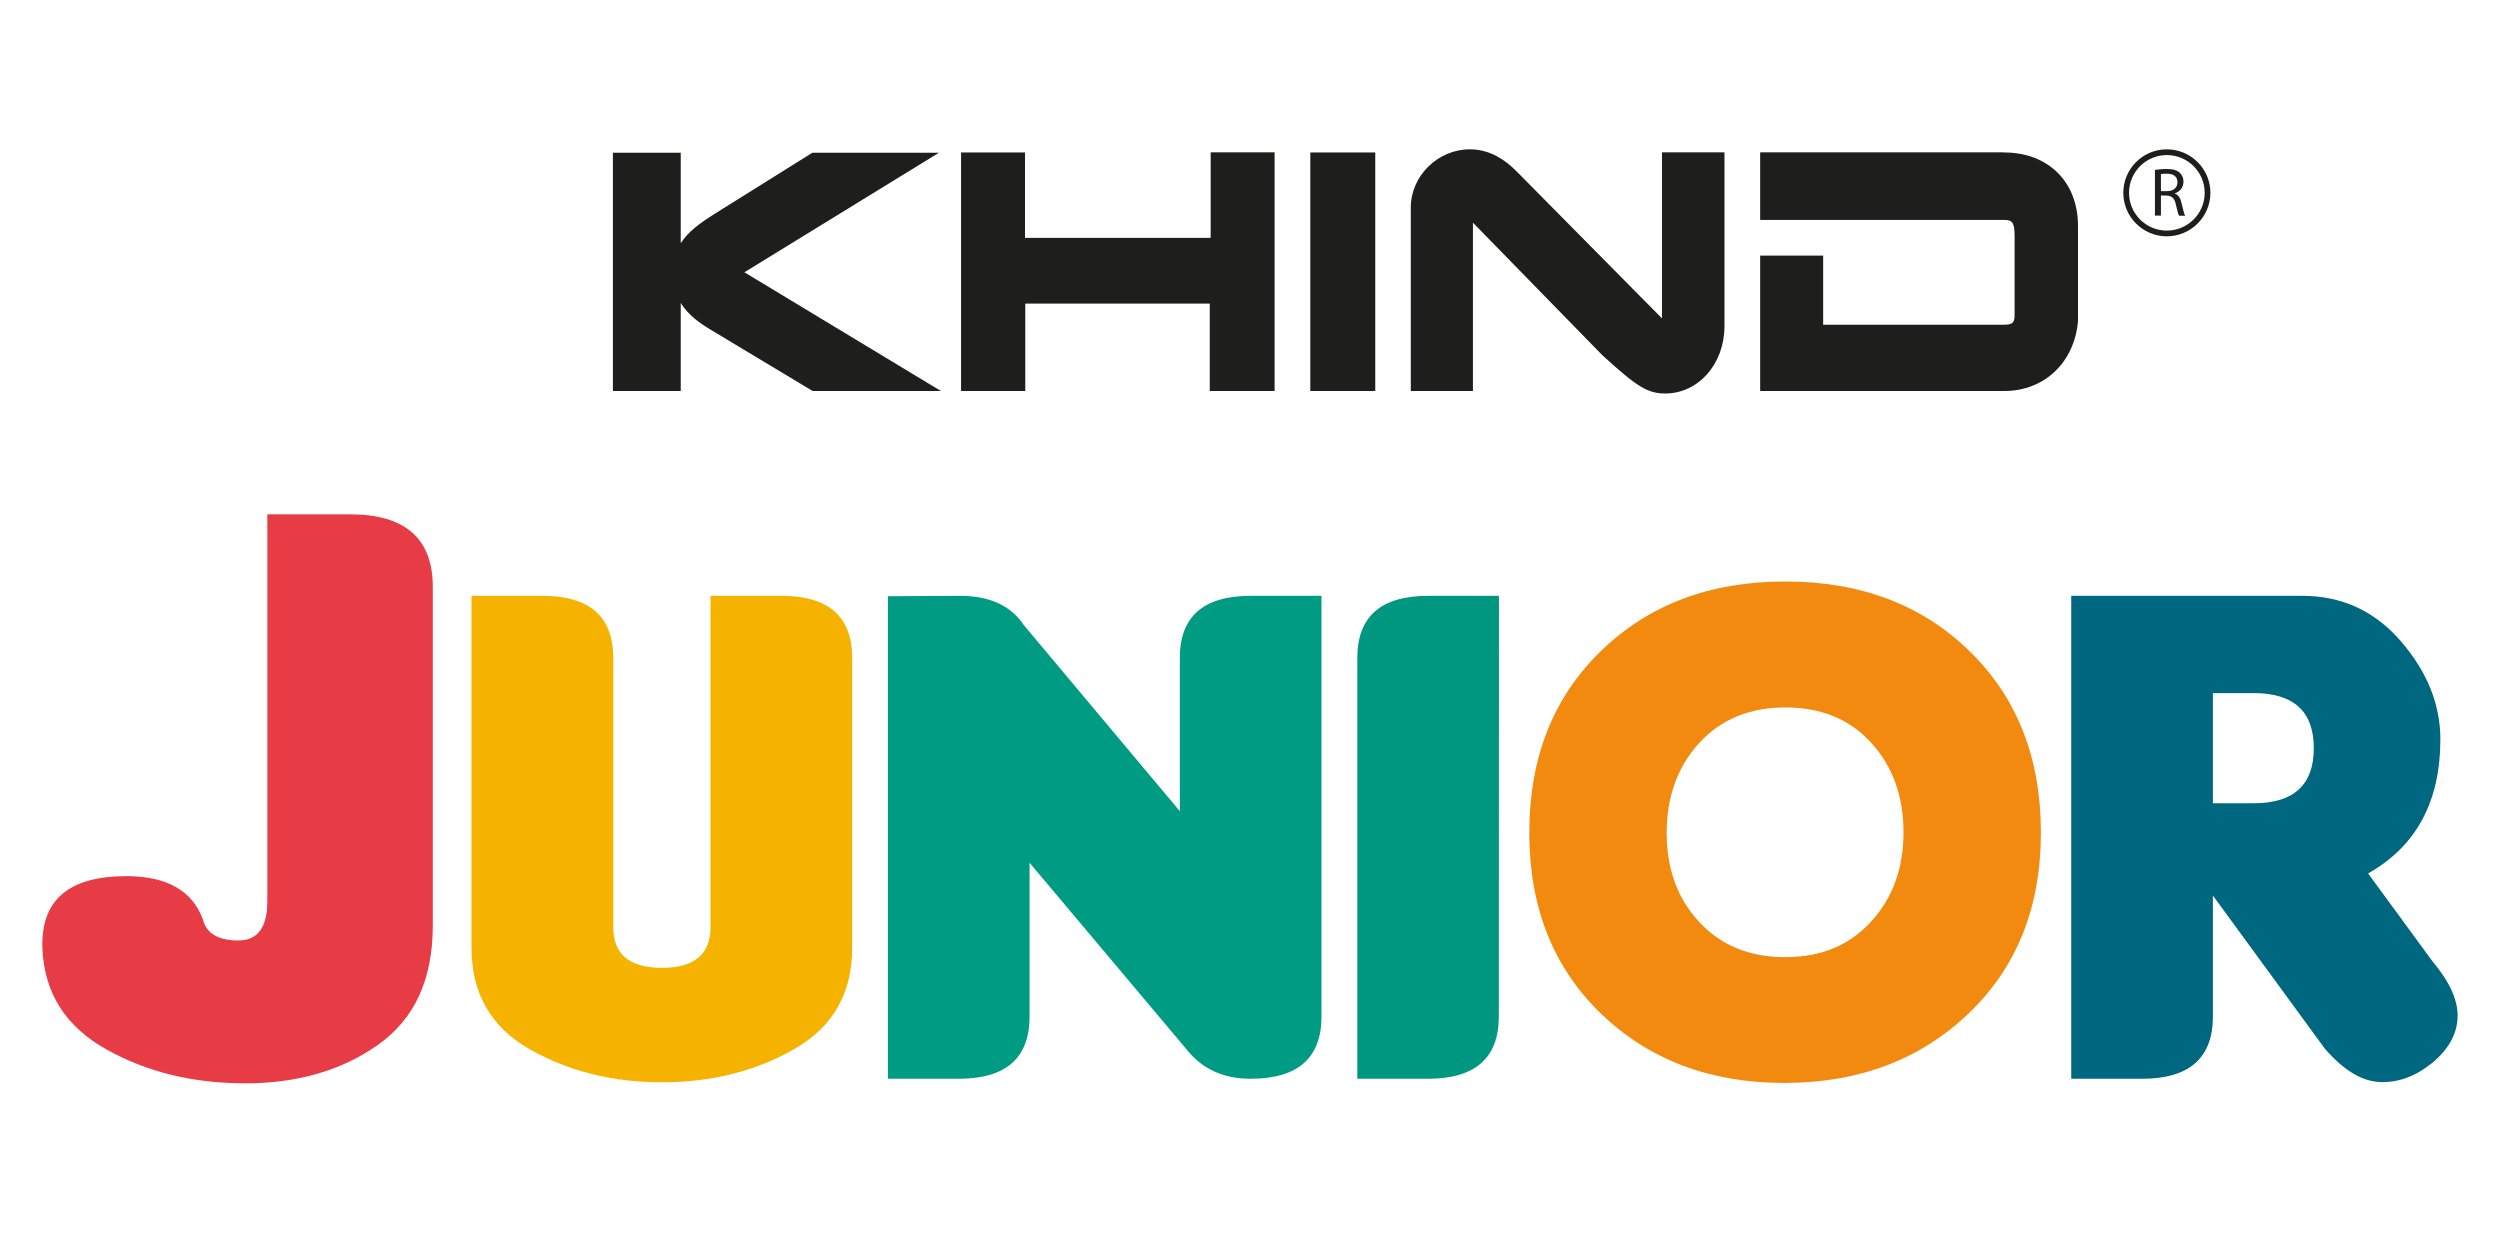 <svg version="1.2" preserveAspectRatio="xMidYMid meet" height="50" viewBox="0 0 75 37.5" zoomAndPan="magnify" width="100" xmlns:xlink="http://www.w3.org/1999/xlink" xmlns="http://www.w3.org/2000/svg"><defs><clipPath id="e85a0ab3ff"><path d="M 1.223 15.379 L 13 15.379 L 13 32.551 L 1.223 32.551 Z M 1.223 15.379"></path></clipPath><clipPath id="e5c83f1192"><path d="M 12.984 27.766 C 12.984 29.379 12.438 30.57 11.34 31.344 C 10.246 32.117 8.918 32.5 7.355 32.5 C 5.793 32.5 4.402 32.16 3.188 31.48 C 1.969 30.797 1.332 29.793 1.273 28.465 C 1.215 27.02 2.043 26.293 3.758 26.285 C 4.992 26.277 5.77 26.711 6.09 27.59 C 6.191 27.996 6.535 28.207 7.129 28.215 C 7.723 28.223 8.02 27.832 8.02 27.039 L 8.02 15.43 L 10.5 15.43 C 12.156 15.43 12.984 16.156 12.984 17.609 Z M 12.984 27.766"></path></clipPath><clipPath id="dc2fd10dde"><path d="M 14.102 17.852 L 25.602 17.852 L 25.602 32.48 L 14.102 32.48 Z M 14.102 17.852"></path></clipPath><clipPath id="503ddb0a89"><path d="M 25.566 28.434 C 25.566 29.801 24.984 30.816 23.82 31.477 C 22.66 32.137 21.336 32.469 19.855 32.469 C 18.375 32.469 17.055 32.137 15.891 31.477 C 14.73 30.816 14.145 29.801 14.145 28.434 L 14.145 17.875 L 16.27 17.875 C 17.688 17.875 18.398 18.496 18.398 19.742 L 18.398 27.812 C 18.398 28.629 18.883 29.035 19.855 29.035 C 20.828 29.035 21.316 28.629 21.316 27.812 L 21.316 17.875 L 23.441 17.875 C 24.855 17.875 25.566 18.496 25.566 19.742 Z M 25.566 28.434"></path></clipPath><clipPath id="37361c577f"><path d="M 26.617 17.852 L 39.645 17.852 L 39.645 32.406 L 26.617 32.406 Z M 26.617 17.852"></path></clipPath><clipPath id="67f7c8db5e"><path d="M 35.395 24.336 L 35.395 19.742 C 35.395 18.496 36.102 17.875 37.52 17.875 L 39.645 17.875 L 39.645 30.496 C 39.645 31.738 38.934 32.363 37.52 32.363 C 36.73 32.363 36.109 32.09 35.652 31.547 L 30.887 25.883 L 30.887 30.496 C 30.887 31.742 30.18 32.363 28.762 32.363 L 26.637 32.363 L 26.637 17.887 L 28.762 17.875 C 29.672 17.867 30.32 18.16 30.715 18.754 Z M 35.395 24.336"></path></clipPath><clipPath id="ce18e75276"><path d="M 40.664 17.852 L 45 17.852 L 45 32.406 L 40.664 32.406 Z M 40.664 17.852"></path></clipPath><clipPath id="32bda4fc7e"><path d="M 44.965 30.496 C 44.965 31.738 44.258 32.363 42.84 32.363 L 40.719 32.363 L 40.719 19.742 C 40.719 18.496 41.426 17.875 42.844 17.875 L 44.969 17.875 Z M 44.965 30.496"></path></clipPath><clipPath id="e639e18b01"><path d="M 45.832 17.414 L 61.258 17.414 L 61.258 32.551 L 45.832 32.551 Z M 45.832 17.414"></path></clipPath><clipPath id="f6e62bf25b"><path d="M 56.137 22.285 C 55.496 21.578 54.637 21.223 53.562 21.223 C 52.492 21.223 51.629 21.578 50.977 22.289 C 50.328 23 50 23.898 50 24.984 C 50 26.066 50.324 26.961 50.977 27.66 C 51.629 28.363 52.488 28.715 53.559 28.715 C 54.629 28.715 55.488 28.359 56.133 27.648 C 56.781 26.941 57.105 26.047 57.105 24.969 C 57.105 23.887 56.781 22.992 56.137 22.285 M 61.227 24.98 C 61.227 27.219 60.5 29.031 59.047 30.414 C 57.594 31.797 55.754 32.488 53.531 32.488 C 51.305 32.488 49.473 31.797 48.035 30.414 C 46.598 29.031 45.879 27.219 45.879 24.98 C 45.879 22.738 46.594 20.922 48.027 19.531 C 49.457 18.141 51.301 17.445 53.559 17.445 C 55.812 17.445 57.656 18.141 59.082 19.531 C 60.512 20.922 61.227 22.738 61.227 24.98"></path></clipPath><clipPath id="aabb094a34"><path d="M 62.133 17.852 L 73.773 17.852 L 73.773 32.48 L 62.133 32.48 Z M 62.133 17.852"></path></clipPath><clipPath id="7cb3f8d3b2"><path d="M 66.387 20.793 L 66.387 24.098 L 67.609 24.098 C 68.812 24.098 69.414 23.547 69.414 22.445 C 69.414 21.344 68.812 20.793 67.609 20.793 Z M 71.043 26.203 L 72.977 28.844 C 73.5 29.465 73.75 30.027 73.727 30.531 C 73.707 31.035 73.449 31.488 72.961 31.891 C 72.469 32.289 71.953 32.48 71.41 32.461 C 70.863 32.445 70.309 32.109 69.746 31.461 L 66.387 26.867 L 66.387 30.496 C 66.387 31.738 65.68 32.363 64.262 32.363 L 62.137 32.363 L 62.137 17.875 L 69.07 17.875 C 70.258 17.875 71.246 18.332 72.031 19.242 C 72.816 20.156 73.211 21.133 73.211 22.18 C 73.211 24.047 72.488 25.387 71.043 26.203"></path></clipPath><clipPath id="462f05676f"><path d="M 18.371 4.566 L 28.258 4.566 L 28.258 11.75 L 18.371 11.75 Z M 18.371 4.566"></path></clipPath><clipPath id="ac9af2adab"><path d="M 28.168 4.582 L 24.371 4.582 L 21.477 6.391 C 20.957 6.719 20.645 6.953 20.422 7.297 L 20.422 4.582 L 18.387 4.582 L 18.387 11.73 L 20.422 11.73 L 20.422 9.09 C 20.645 9.441 20.953 9.676 21.371 9.922 L 24.379 11.73 L 28.227 11.73 L 22.332 8.168 Z M 28.168 4.582"></path></clipPath><clipPath id="a9e02ae92a"><path d="M 36.32 4.57 L 38.238 4.57 L 38.238 7.137 L 36.32 7.137 Z M 28.832 4.574 L 30.75 4.574 L 30.75 7.137 L 28.832 7.137 Z M 28.832 7.137 L 38.238 7.137 L 38.238 9.109 L 28.832 9.109 Z M 28.832 9.109 L 30.758 9.109 L 30.758 11.73 L 28.832 11.73 Z M 36.293 9.109 L 38.238 9.109 L 38.238 11.73 L 36.293 11.73 Z M 36.293 9.109"></path></clipPath><clipPath id="ff7bb5ef3e"><path d="M 39.309 4.574 L 41.258 4.574 L 41.258 11.73 L 39.309 11.73 Z M 39.309 4.574"></path></clipPath><clipPath id="042a41c4bf"><path d="M 42.309 4.465 L 51.746 4.465 L 51.746 11.82 L 42.309 11.82 Z M 42.309 4.465"></path></clipPath><clipPath id="7c2e287afd"><path d="M 49.859 9.551 L 45.52 5.164 C 45.07 4.703 44.605 4.48 44.094 4.48 C 43.137 4.48 42.324 5.277 42.324 6.223 L 42.324 11.73 L 44.188 11.73 L 44.188 6.68 L 48.066 10.652 C 49.098 11.598 49.43 11.805 49.953 11.805 C 50.953 11.805 51.734 10.918 51.734 9.785 L 51.734 4.57 L 49.859 4.57 Z M 49.859 9.551"></path></clipPath><clipPath id="746443d270"><path d="M 52.789 4.566 L 62.363 4.566 L 62.363 11.75 L 52.789 11.75 Z M 52.789 4.566"></path></clipPath><clipPath id="b051530133"><path d="M 60.121 4.57 L 52.805 4.57 L 52.805 6.598 L 60.141 6.598 C 60.375 6.598 60.438 6.699 60.438 7.078 L 60.438 9.391 C 60.438 9.617 60.438 9.742 60.133 9.742 L 54.695 9.742 L 54.695 7.668 L 52.805 7.668 L 52.805 11.73 L 60.133 11.73 C 61.332 11.73 62.238 10.867 62.34 9.629 L 62.34 6.777 C 62.34 5.457 61.449 4.574 60.121 4.574"></path></clipPath><clipPath id="ffccc2c3ec"><path d="M 64.621 5.055 L 65.555 5.055 L 65.555 6.477 L 64.621 6.477 Z M 64.621 5.055"></path></clipPath><clipPath id="e821c62d0b"><path d="M 65.246 5.809 L 65.246 5.801 C 65.391 5.75 65.504 5.629 65.504 5.449 C 65.504 5.34 65.461 5.246 65.395 5.184 C 65.312 5.105 65.188 5.07 64.992 5.07 C 64.871 5.07 64.738 5.082 64.648 5.098 L 64.648 6.469 L 64.828 6.469 L 64.828 5.867 L 64.996 5.867 C 65.16 5.875 65.238 5.949 65.277 6.141 C 65.316 6.312 65.348 6.43 65.371 6.473 L 65.555 6.473 C 65.523 6.418 65.492 6.285 65.445 6.09 C 65.414 5.945 65.352 5.844 65.246 5.809 M 65.012 5.734 L 64.828 5.734 L 64.828 5.223 C 64.859 5.215 64.918 5.211 65.004 5.211 C 65.195 5.211 65.324 5.289 65.324 5.469 C 65.324 5.629 65.203 5.734 65.012 5.734"></path></clipPath><clipPath id="f21540d582"><path d="M 63.684 4.465 L 66.32 4.465 L 66.32 7.102 L 63.684 7.102 Z M 63.684 4.465"></path></clipPath><clipPath id="c23c9a2986"><path d="M 65.004 4.48 C 64.285 4.48 63.699 5.062 63.699 5.785 C 63.699 6.504 64.285 7.09 65.004 7.09 C 65.723 7.09 66.312 6.504 66.312 5.785 C 66.312 5.062 65.723 4.48 65.004 4.48 M 65.004 6.918 C 64.379 6.918 63.871 6.41 63.871 5.785 C 63.871 5.16 64.379 4.652 65.004 4.652 C 65.629 4.652 66.141 5.16 66.141 5.785 C 66.141 6.41 65.629 6.918 65.004 6.918"></path></clipPath></defs><g id="2323c7db53"><g clip-path="url(#e85a0ab3ff)" clip-rule="nonzero"><g clip-path="url(#e5c83f1192)" clip-rule="nonzero"><path d="M 0.492 14.648 L 74.504 14.648 L 74.504 33.281 L 0.492 33.281 Z M 0.492 14.648" style="stroke:none;fill-rule:nonzero;fill:#e73b45;fill-opacity:1;"></path></g></g><g clip-path="url(#dc2fd10dde)" clip-rule="nonzero"><g clip-path="url(#503ddb0a89)" clip-rule="nonzero"><path d="M 0.492 14.648 L 74.504 14.648 L 74.504 33.281 L 0.492 33.281 Z M 0.492 14.648" style="stroke:none;fill-rule:nonzero;fill:#f5b300;fill-opacity:1;"></path></g></g><g clip-path="url(#37361c577f)" clip-rule="nonzero"><g clip-path="url(#67f7c8db5e)" clip-rule="nonzero"><path d="M 0.492 14.648 L 74.504 14.648 L 74.504 33.281 L 0.492 33.281 Z M 0.492 14.648" style="stroke:none;fill-rule:nonzero;fill:#009b83;fill-opacity:1;"></path></g></g><g clip-path="url(#ce18e75276)" clip-rule="nonzero"><g clip-path="url(#32bda4fc7e)" clip-rule="nonzero"><path d="M 0.492 14.648 L 74.504 14.648 L 74.504 33.281 L 0.492 33.281 Z M 0.492 14.648" style="stroke:none;fill-rule:nonzero;fill:#009781;fill-opacity:1;"></path></g></g><g clip-path="url(#e639e18b01)" clip-rule="nonzero"><g clip-path="url(#f6e62bf25b)" clip-rule="nonzero"><path d="M 0.492 14.648 L 74.504 14.648 L 74.504 33.281 L 0.492 33.281 Z M 0.492 14.648" style="stroke:none;fill-rule:nonzero;fill:#f18a0e;fill-opacity:1;"></path></g></g><g clip-path="url(#aabb094a34)" clip-rule="nonzero"><g clip-path="url(#7cb3f8d3b2)" clip-rule="nonzero"><path d="M 0.492 14.648 L 74.504 14.648 L 74.504 33.281 L 0.492 33.281 Z M 0.492 14.648" style="stroke:none;fill-rule:nonzero;fill:#006780;fill-opacity:1;"></path></g></g><g clip-path="url(#462f05676f)" clip-rule="nonzero"><g clip-path="url(#ac9af2adab)" clip-rule="nonzero"><path d="M 17.605 3.699 L 67.082 3.699 L 67.082 12.582 L 17.605 12.582 Z M 17.605 3.699" style="stroke:none;fill-rule:nonzero;fill:#1e1e1c;fill-opacity:1;"></path></g></g><g clip-path="url(#a9e02ae92a)" clip-rule="nonzero"><path d="M 17.605 3.699 L 67.082 3.699 L 67.082 12.582 L 17.605 12.582 Z M 17.605 3.699" style="stroke:none;fill-rule:nonzero;fill:#1e1e1c;fill-opacity:1;"></path></g><g clip-path="url(#ff7bb5ef3e)" clip-rule="nonzero"><path d="M 17.605 3.699 L 67.082 3.699 L 67.082 12.582 L 17.605 12.582 Z M 17.605 3.699" style="stroke:none;fill-rule:nonzero;fill:#1e1e1c;fill-opacity:1;"></path></g><g clip-path="url(#042a41c4bf)" clip-rule="nonzero"><g clip-path="url(#7c2e287afd)" clip-rule="nonzero"><path d="M 17.605 3.699 L 67.082 3.699 L 67.082 12.582 L 17.605 12.582 Z M 17.605 3.699" style="stroke:none;fill-rule:nonzero;fill:#1e1e1c;fill-opacity:1;"></path></g></g><g clip-path="url(#746443d270)" clip-rule="nonzero"><g clip-path="url(#b051530133)" clip-rule="nonzero"><path d="M 17.605 3.699 L 67.082 3.699 L 67.082 12.582 L 17.605 12.582 Z M 17.605 3.699" style="stroke:none;fill-rule:nonzero;fill:#1e1e1c;fill-opacity:1;"></path></g></g><g clip-path="url(#ffccc2c3ec)" clip-rule="nonzero"><g clip-path="url(#e821c62d0b)" clip-rule="nonzero"><path d="M 17.605 3.699 L 67.082 3.699 L 67.082 12.582 L 17.605 12.582 Z M 17.605 3.699" style="stroke:none;fill-rule:nonzero;fill:#1e1e1c;fill-opacity:1;"></path></g></g><g clip-path="url(#f21540d582)" clip-rule="nonzero"><g clip-path="url(#c23c9a2986)" clip-rule="nonzero"><path d="M 17.605 3.699 L 67.082 3.699 L 67.082 12.582 L 17.605 12.582 Z M 17.605 3.699" style="stroke:none;fill-rule:nonzero;fill:#1e1e1c;fill-opacity:1;"></path></g></g></g></svg>